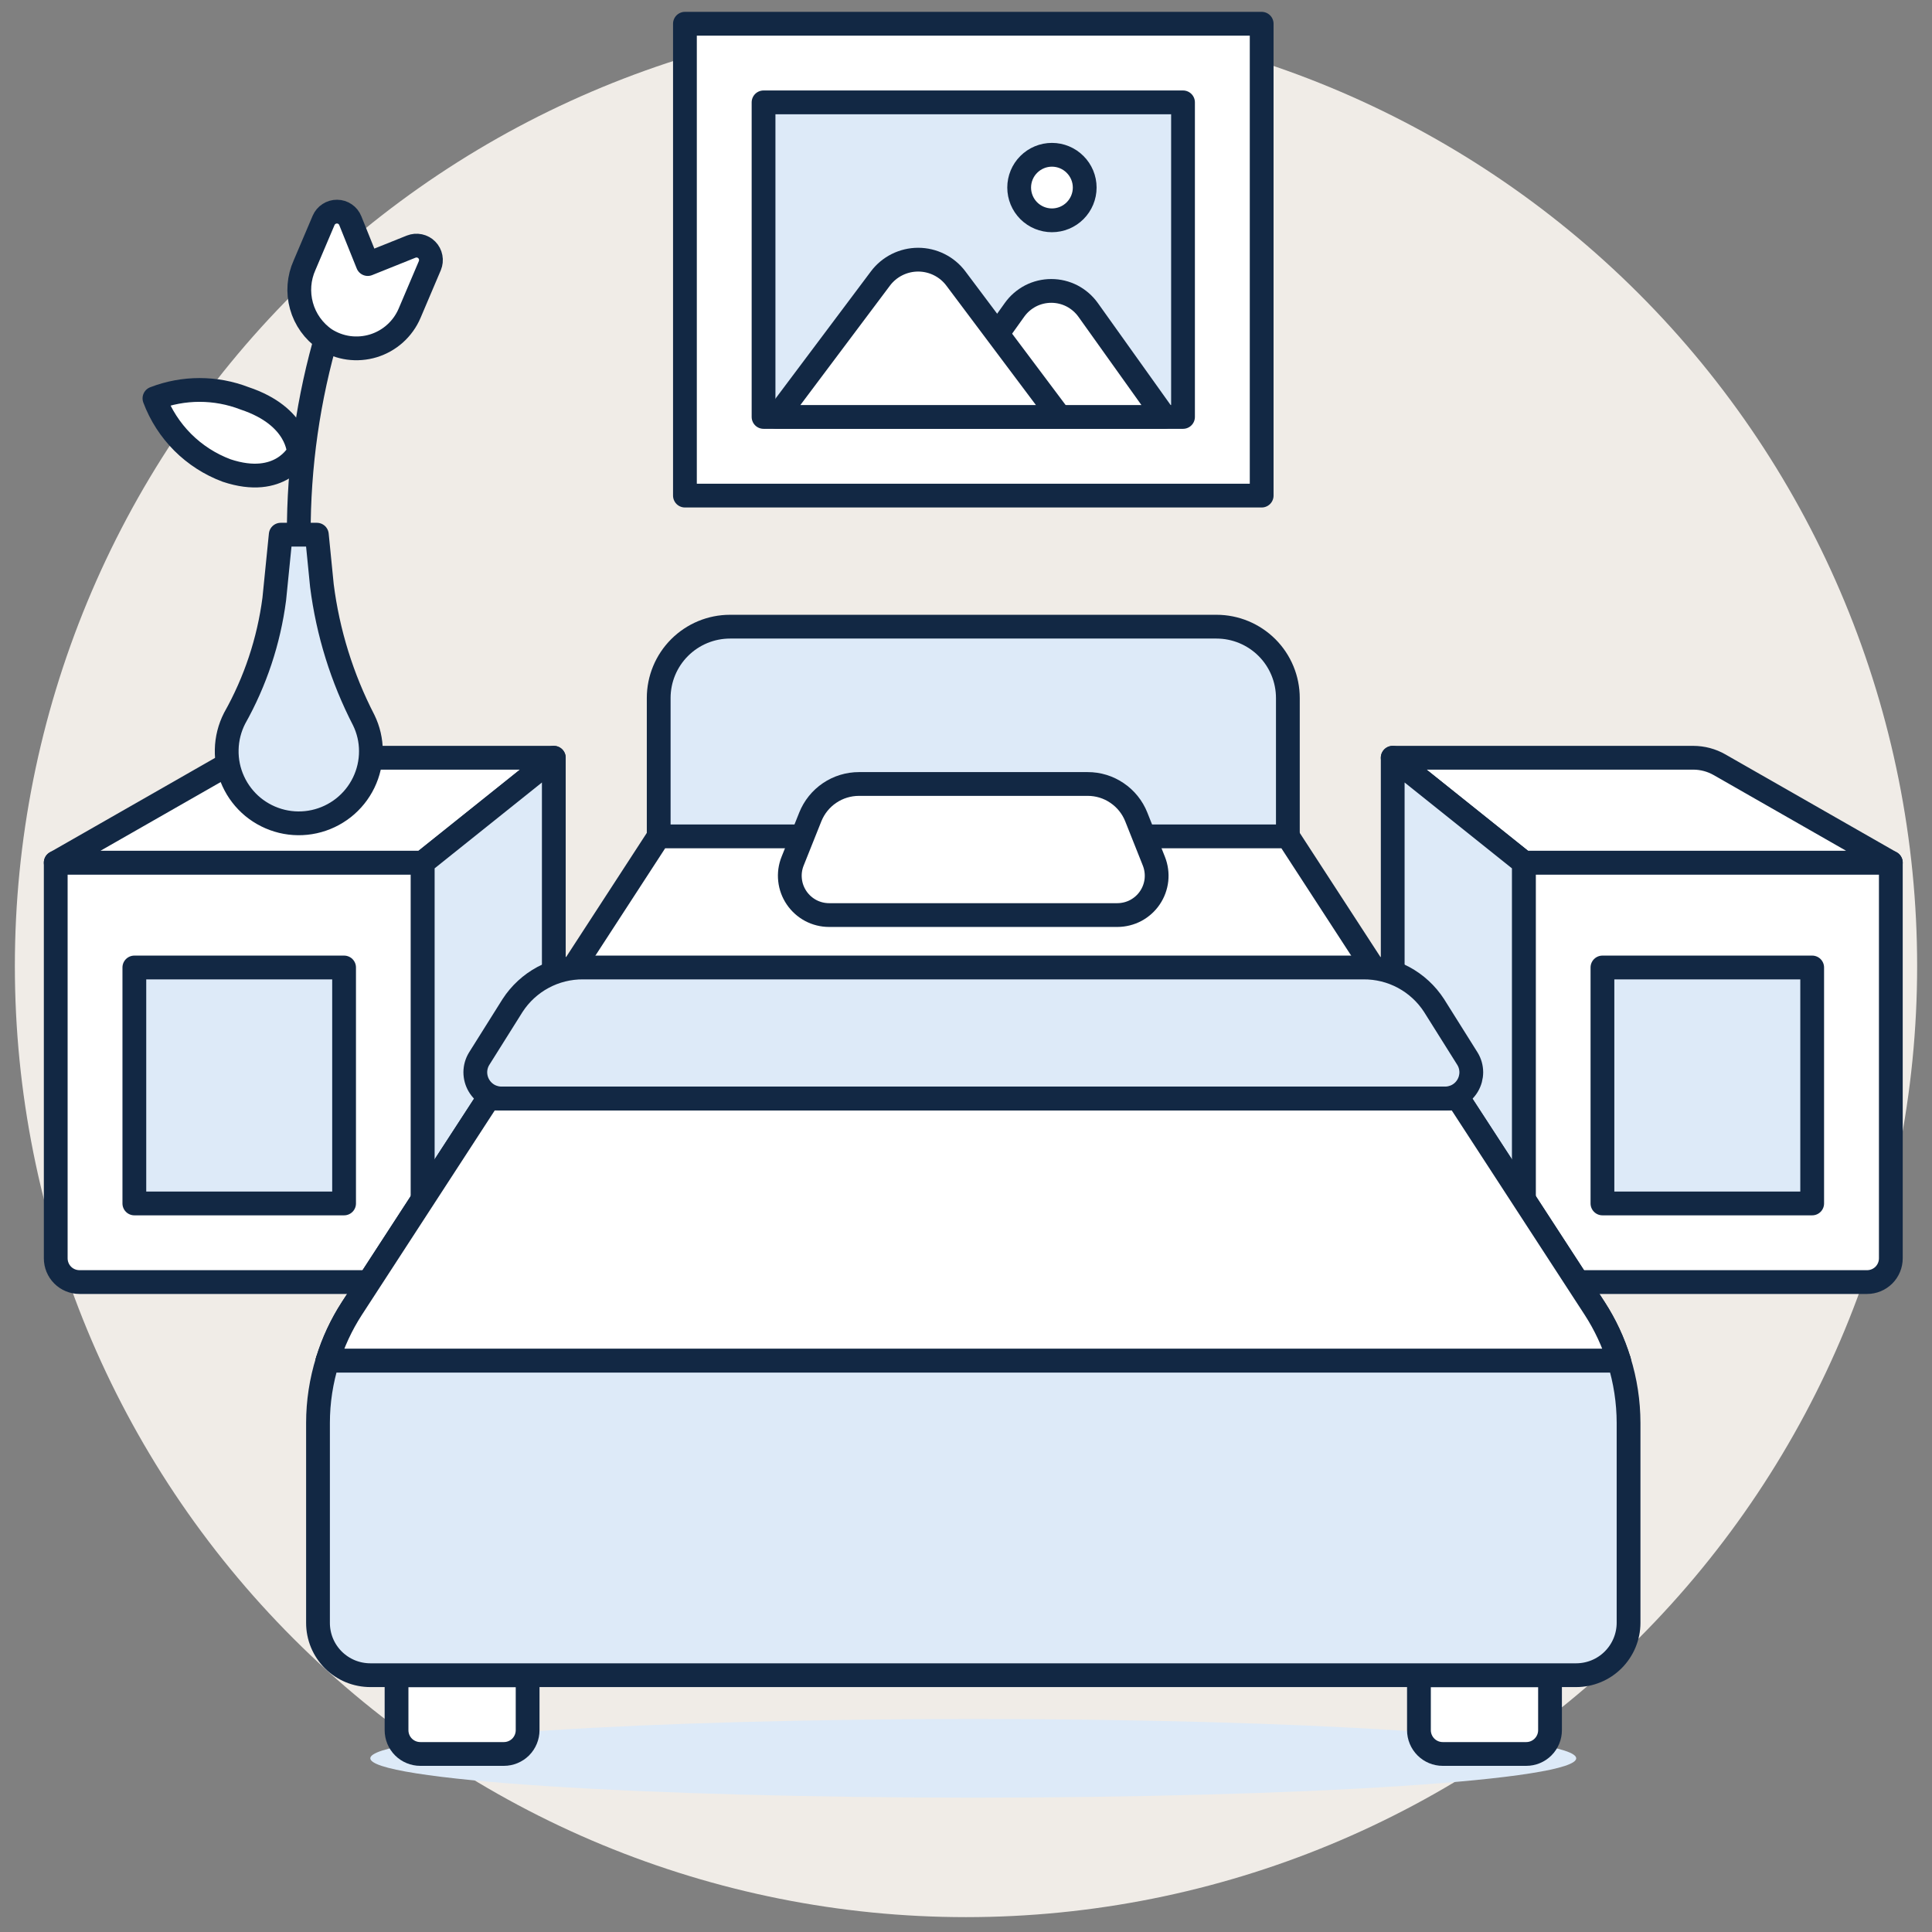 <svg xmlns="http://www.w3.org/2000/svg" fill="none" viewBox="0 0 52 52" height="52" width="52">
<rect x="0" y="0" width="52" height="52" fill="#808080" stroke="none"/>
<path fill="#F0ECE7" d="M0.4 26C0.4 32.789 3.097 39.301 7.898 44.102C12.699 48.903 19.21 51.6 26 51.6C32.789 51.6 39.301 48.903 44.102 44.102C48.903 39.301 51.6 32.789 51.6 26C51.6 19.21 48.903 12.699 44.102 7.898C39.301 3.097 32.789 0.4 26 0.4C19.21 0.4 12.699 3.097 7.898 7.898C3.097 12.699 0.4 19.21 0.4 26Z"></path>
<path fill="#DDEAF8" d="M9.967 47.325C9.967 47.464 10.387 47.602 11.203 47.73C12.018 47.859 13.213 47.976 14.72 48.074C16.227 48.172 18.017 48.25 19.985 48.303C21.954 48.357 24.065 48.384 26.196 48.384C28.327 48.384 30.437 48.357 32.406 48.303C34.375 48.25 36.164 48.172 37.671 48.074C39.178 47.976 40.373 47.859 41.189 47.73C42.005 47.602 42.424 47.464 42.424 47.325C42.424 47.186 42.005 47.049 41.189 46.92C40.373 46.792 39.178 46.675 37.671 46.577C36.164 46.479 34.375 46.401 32.406 46.347C30.437 46.294 28.327 46.267 26.196 46.267C24.065 46.267 21.954 46.294 19.985 46.347C18.017 46.401 16.227 46.479 14.72 46.577C13.213 46.675 12.018 46.792 11.203 46.92C10.387 47.049 9.967 47.186 9.967 47.325Z"></path>
<path stroke-linejoin="round" stroke-width="0.64" stroke="#122844" fill="white" d="M50.252 34.507H41.014V23.218H50.892V33.867C50.892 34.037 50.825 34.2 50.705 34.32C50.585 34.44 50.422 34.507 50.252 34.507Z"></path>
<path stroke-linejoin="round" stroke-width="0.64" stroke="#122844" fill="white" d="M50.892 23.218L46.278 20.581C46.065 20.46 45.824 20.396 45.578 20.395H37.485L41.014 23.218H50.892Z"></path>
<path stroke-linejoin="round" stroke-width="0.64" stroke="#122844" fill="#DDEAF8" d="M41.014 34.508L37.485 28.863V20.395L41.014 23.218V34.508Z"></path>
<path stroke-linejoin="round" stroke-width="0.64" stroke="#122844" fill="#DDEAF8" d="M43.13 26.04H48.775V32.391H43.13V26.04Z"></path>
<path stroke-linejoin="round" stroke-width="0.64" stroke="#122844" fill="white" d="M2.14 34.507H11.378V23.218H1.5V33.867C1.5 34.037 1.567 34.2 1.687 34.32C1.807 34.44 1.97 34.507 2.14 34.507Z"></path>
<path stroke-linejoin="round" stroke-width="0.64" stroke="#122844" fill="white" d="M1.5 23.218L6.114 20.581C6.327 20.459 6.568 20.395 6.814 20.395H14.906L11.378 23.218H1.5Z"></path>
<path stroke-linejoin="round" stroke-width="0.64" stroke="#122844" fill="#DDEAF8" d="M11.378 34.508L14.906 28.863V20.395L11.378 23.218V34.508Z"></path>
<path stroke-linejoin="round" stroke-width="0.64" stroke="#122844" fill="#DDEAF8" d="M3.616 26.04H9.261V32.391H3.616V26.04Z"></path>
<path fill="#DDEAF8" d="M32.743 16.867H19.648C19.139 16.867 18.651 17.07 18.291 17.43C17.931 17.79 17.729 18.278 17.729 18.787V22.512H34.663V18.787C34.663 18.278 34.461 17.79 34.101 17.43C33.74 17.07 33.252 16.867 32.743 16.867Z"></path>
<path stroke-linejoin="round" stroke-width="0.64" stroke="#122844" d="M32.743 16.867H19.648C19.139 16.867 18.651 17.07 18.291 17.43C17.931 17.79 17.729 18.278 17.729 18.787V22.512H34.663V18.787C34.663 18.278 34.461 17.79 34.101 17.43C33.74 17.07 33.252 16.867 32.743 16.867V16.867Z"></path>
<path stroke-linejoin="round" stroke-width="0.64" stroke="#122844" fill="white" d="M13.561 47.208H11.313C11.143 47.208 10.98 47.141 10.86 47.021C10.74 46.901 10.673 46.738 10.673 46.568V45.091H14.201V46.568C14.201 46.738 14.133 46.901 14.014 47.021C13.893 47.141 13.731 47.208 13.561 47.208Z"></path>
<path stroke-linejoin="round" stroke-width="0.64" stroke="#122844" fill="white" d="M41.079 47.208H38.831C38.661 47.208 38.499 47.141 38.379 47.021C38.259 46.901 38.191 46.738 38.191 46.568V45.091H41.719V46.568C41.719 46.738 41.651 46.901 41.531 47.021C41.411 47.141 41.249 47.208 41.079 47.208Z"></path>
<path fill="white" d="M8.815 36.624H43.577C43.425 36.129 43.205 35.656 42.924 35.221L34.663 22.512H17.729L9.468 35.221C9.187 35.656 8.967 36.129 8.815 36.624Z"></path>
<path stroke-linejoin="round" stroke-width="0.64" stroke="#122844" d="M8.815 36.624H43.577C43.425 36.129 43.205 35.656 42.924 35.221L34.663 22.512H17.729L9.468 35.221C9.187 35.656 8.967 36.129 8.815 36.624V36.624Z"></path>
<path fill="white" d="M9.468 35.221C9.187 35.656 8.967 36.128 8.815 36.624H43.577C43.425 36.128 43.205 35.656 42.924 35.221L39.248 29.568H13.142L9.468 35.221Z"></path>
<path stroke-linejoin="round" stroke-width="0.64" stroke="#122844" d="M9.468 35.221C9.187 35.656 8.967 36.128 8.815 36.624H43.577C43.425 36.128 43.205 35.656 42.924 35.221L39.248 29.568H13.142L9.468 35.221Z"></path>
<path fill="#DDEAF8" d="M43.577 36.624H8.815C8.646 37.166 8.559 37.73 8.559 38.298V43.68C8.559 43.865 8.595 44.048 8.666 44.22C8.737 44.391 8.841 44.546 8.972 44.677C9.103 44.807 9.259 44.911 9.43 44.982C9.601 45.052 9.785 45.088 9.97 45.088H42.425C42.798 45.087 43.156 44.939 43.419 44.675C43.683 44.411 43.832 44.053 43.833 43.68V38.298C43.832 37.73 43.746 37.166 43.577 36.624Z"></path>
<path stroke-linejoin="round" stroke-width="0.64" stroke="#122844" d="M43.577 36.624H8.815C8.646 37.166 8.559 37.73 8.559 38.298V43.68C8.559 43.865 8.595 44.048 8.666 44.22C8.737 44.391 8.841 44.546 8.972 44.677C9.103 44.807 9.259 44.911 9.43 44.982C9.601 45.052 9.785 45.088 9.97 45.088H42.425C42.798 45.087 43.156 44.939 43.419 44.675C43.683 44.411 43.832 44.053 43.833 43.68V38.298C43.832 37.73 43.746 37.166 43.577 36.624V36.624Z"></path>
<path fill="white" d="M30.076 24.629H22.316C22.143 24.629 21.973 24.587 21.82 24.506C21.667 24.424 21.537 24.307 21.44 24.164C21.343 24.021 21.282 23.856 21.264 23.684C21.245 23.512 21.269 23.338 21.334 23.177L21.809 21.988C21.914 21.726 22.095 21.501 22.329 21.343C22.562 21.185 22.838 21.101 23.12 21.101H29.273C29.555 21.1 29.831 21.184 30.064 21.343C30.298 21.501 30.479 21.726 30.583 21.988L31.056 23.177C31.12 23.338 31.144 23.512 31.126 23.683C31.107 23.855 31.047 24.02 30.95 24.163C30.854 24.306 30.723 24.423 30.571 24.505C30.418 24.586 30.248 24.628 30.076 24.629Z"></path>
<path stroke-linejoin="round" stroke-width="0.64" stroke="#122844" d="M30.076 24.629H22.316C22.143 24.629 21.973 24.587 21.82 24.506C21.667 24.424 21.537 24.307 21.44 24.164C21.343 24.021 21.282 23.856 21.264 23.684C21.245 23.512 21.269 23.338 21.334 23.177L21.809 21.988C21.914 21.726 22.095 21.501 22.329 21.343C22.562 21.185 22.838 21.101 23.12 21.101H29.273C29.555 21.1 29.831 21.184 30.064 21.343C30.298 21.501 30.479 21.726 30.583 21.988L31.056 23.177C31.12 23.338 31.144 23.512 31.126 23.683C31.107 23.855 31.047 24.02 30.95 24.163C30.854 24.306 30.723 24.423 30.571 24.505C30.418 24.586 30.248 24.628 30.076 24.629V24.629Z"></path>
<path fill="#DDEAF8" d="M36.696 26.04H15.696C15.318 26.037 14.946 26.129 14.614 26.308C14.282 26.487 14 26.747 13.795 27.064L12.896 28.496C12.829 28.605 12.794 28.73 12.793 28.858C12.793 28.985 12.827 29.111 12.892 29.22C12.957 29.33 13.051 29.42 13.163 29.481C13.275 29.541 13.402 29.57 13.529 29.565H38.864C38.991 29.57 39.118 29.541 39.23 29.481C39.343 29.42 39.436 29.33 39.501 29.22C39.566 29.111 39.6 28.985 39.6 28.858C39.599 28.73 39.564 28.605 39.497 28.496L38.598 27.064C38.393 26.747 38.111 26.487 37.779 26.308C37.446 26.128 37.073 26.037 36.696 26.04Z"></path>
<path stroke-linejoin="round" stroke-width="0.64" stroke="#122844" fill="white" d="M18.435 0.639H33.958V13.339H18.435V0.639Z"></path>
<path stroke-linejoin="round" stroke-width="0.64" stroke="#122844" fill="#DDEAF8" d="M20.551 2.755H31.841V11.222H20.551V2.755Z"></path>
<path stroke-linejoin="round" stroke-linecap="round" stroke-width="0.64" stroke="#122844" fill="white" d="M25.248 11.222L27.304 8.342C27.416 8.184 27.565 8.055 27.737 7.965C27.91 7.876 28.101 7.83 28.296 7.83C28.49 7.83 28.681 7.876 28.854 7.965C29.026 8.055 29.175 8.184 29.288 8.342L31.343 11.222H25.248Z"></path>
<path stroke-linejoin="round" stroke-linecap="round" stroke-width="0.64" stroke="#122844" fill="white" d="M20.902 11.222L23.696 7.497C23.814 7.339 23.968 7.211 24.144 7.123C24.32 7.035 24.515 6.989 24.712 6.989C24.909 6.989 25.104 7.035 25.28 7.123C25.456 7.211 25.61 7.339 25.728 7.497L28.522 11.222H20.902Z"></path>
<path stroke-linejoin="round" stroke-linecap="round" stroke-width="0.64" stroke="#122844" fill="white" d="M27.431 5.048C27.431 5.282 27.524 5.506 27.689 5.672C27.855 5.837 28.079 5.93 28.313 5.93C28.547 5.93 28.771 5.837 28.936 5.672C29.102 5.506 29.195 5.282 29.195 5.048C29.195 4.814 29.102 4.59 28.936 4.425C28.771 4.259 28.547 4.166 28.313 4.166C28.079 4.166 27.855 4.259 27.689 4.425C27.524 4.59 27.431 4.814 27.431 5.048Z"></path>
<path stroke-linejoin="round" stroke-width="0.64" stroke="#122844" fill="#DDEAF8" d="M8.664 15.76L8.528 14.391H7.556L7.382 16.124C7.235 17.252 6.873 18.341 6.315 19.332C6.181 19.594 6.108 19.882 6.102 20.176C6.095 20.47 6.155 20.761 6.278 21.028C6.4 21.295 6.582 21.531 6.808 21.718C7.035 21.904 7.302 22.037 7.587 22.106C7.873 22.175 8.17 22.178 8.457 22.115C8.744 22.052 9.013 21.925 9.244 21.743C9.475 21.561 9.661 21.329 9.789 21.065C9.917 20.801 9.984 20.511 9.983 20.217C9.983 19.928 9.917 19.644 9.791 19.385C9.206 18.252 8.824 17.025 8.664 15.76Z"></path>
<path stroke-linejoin="round" stroke-width="0.64" stroke="#122844" fill="white" d="M11.024 8.432C10.935 8.64 10.802 8.826 10.634 8.977C10.466 9.129 10.267 9.241 10.05 9.308C9.834 9.374 9.606 9.392 9.382 9.362C9.158 9.331 8.943 9.251 8.753 9.129C8.442 8.915 8.215 8.598 8.114 8.233C8.013 7.869 8.042 7.481 8.198 7.136L8.71 5.931C8.741 5.86 8.791 5.8 8.856 5.759C8.92 5.717 8.995 5.695 9.072 5.696C9.149 5.696 9.224 5.72 9.287 5.763C9.35 5.806 9.4 5.867 9.428 5.939L9.898 7.107L11.067 6.638C11.138 6.61 11.216 6.603 11.291 6.619C11.366 6.635 11.435 6.672 11.488 6.727C11.542 6.782 11.578 6.851 11.592 6.926C11.607 7.002 11.598 7.079 11.569 7.15L11.024 8.432Z"></path>
<path stroke-linejoin="round" stroke-width="0.64" stroke="#122844" d="M8.042 14.391C8.035 12.55 8.297 10.717 8.819 8.951"></path>
<path stroke-linejoin="round" stroke-width="0.64" stroke="#122844" fill="white" d="M8.041 12.179C8.041 12.179 8.041 11.208 6.585 10.722C5.804 10.42 4.938 10.42 4.157 10.722C4.323 11.166 4.583 11.569 4.917 11.904C5.252 12.239 5.655 12.498 6.099 12.664C7.556 13.15 8.041 12.179 8.041 12.179Z"></path>
<path stroke-linejoin="round" stroke-width="0.64" stroke="#122844" d="M36.696 26.04H15.696C15.318 26.037 14.946 26.129 14.614 26.308C14.282 26.487 14 26.747 13.795 27.064L12.896 28.496C12.829 28.605 12.794 28.73 12.793 28.858C12.793 28.985 12.827 29.111 12.892 29.22C12.957 29.33 13.051 29.42 13.163 29.481C13.275 29.541 13.402 29.57 13.529 29.565H38.864C38.991 29.57 39.118 29.541 39.23 29.481C39.343 29.42 39.436 29.33 39.501 29.22C39.566 29.111 39.6 28.985 39.6 28.858C39.599 28.73 39.564 28.605 39.497 28.496L38.598 27.064C38.393 26.747 38.111 26.487 37.779 26.308C37.446 26.128 37.073 26.037 36.696 26.04Z"></path>
</svg>

